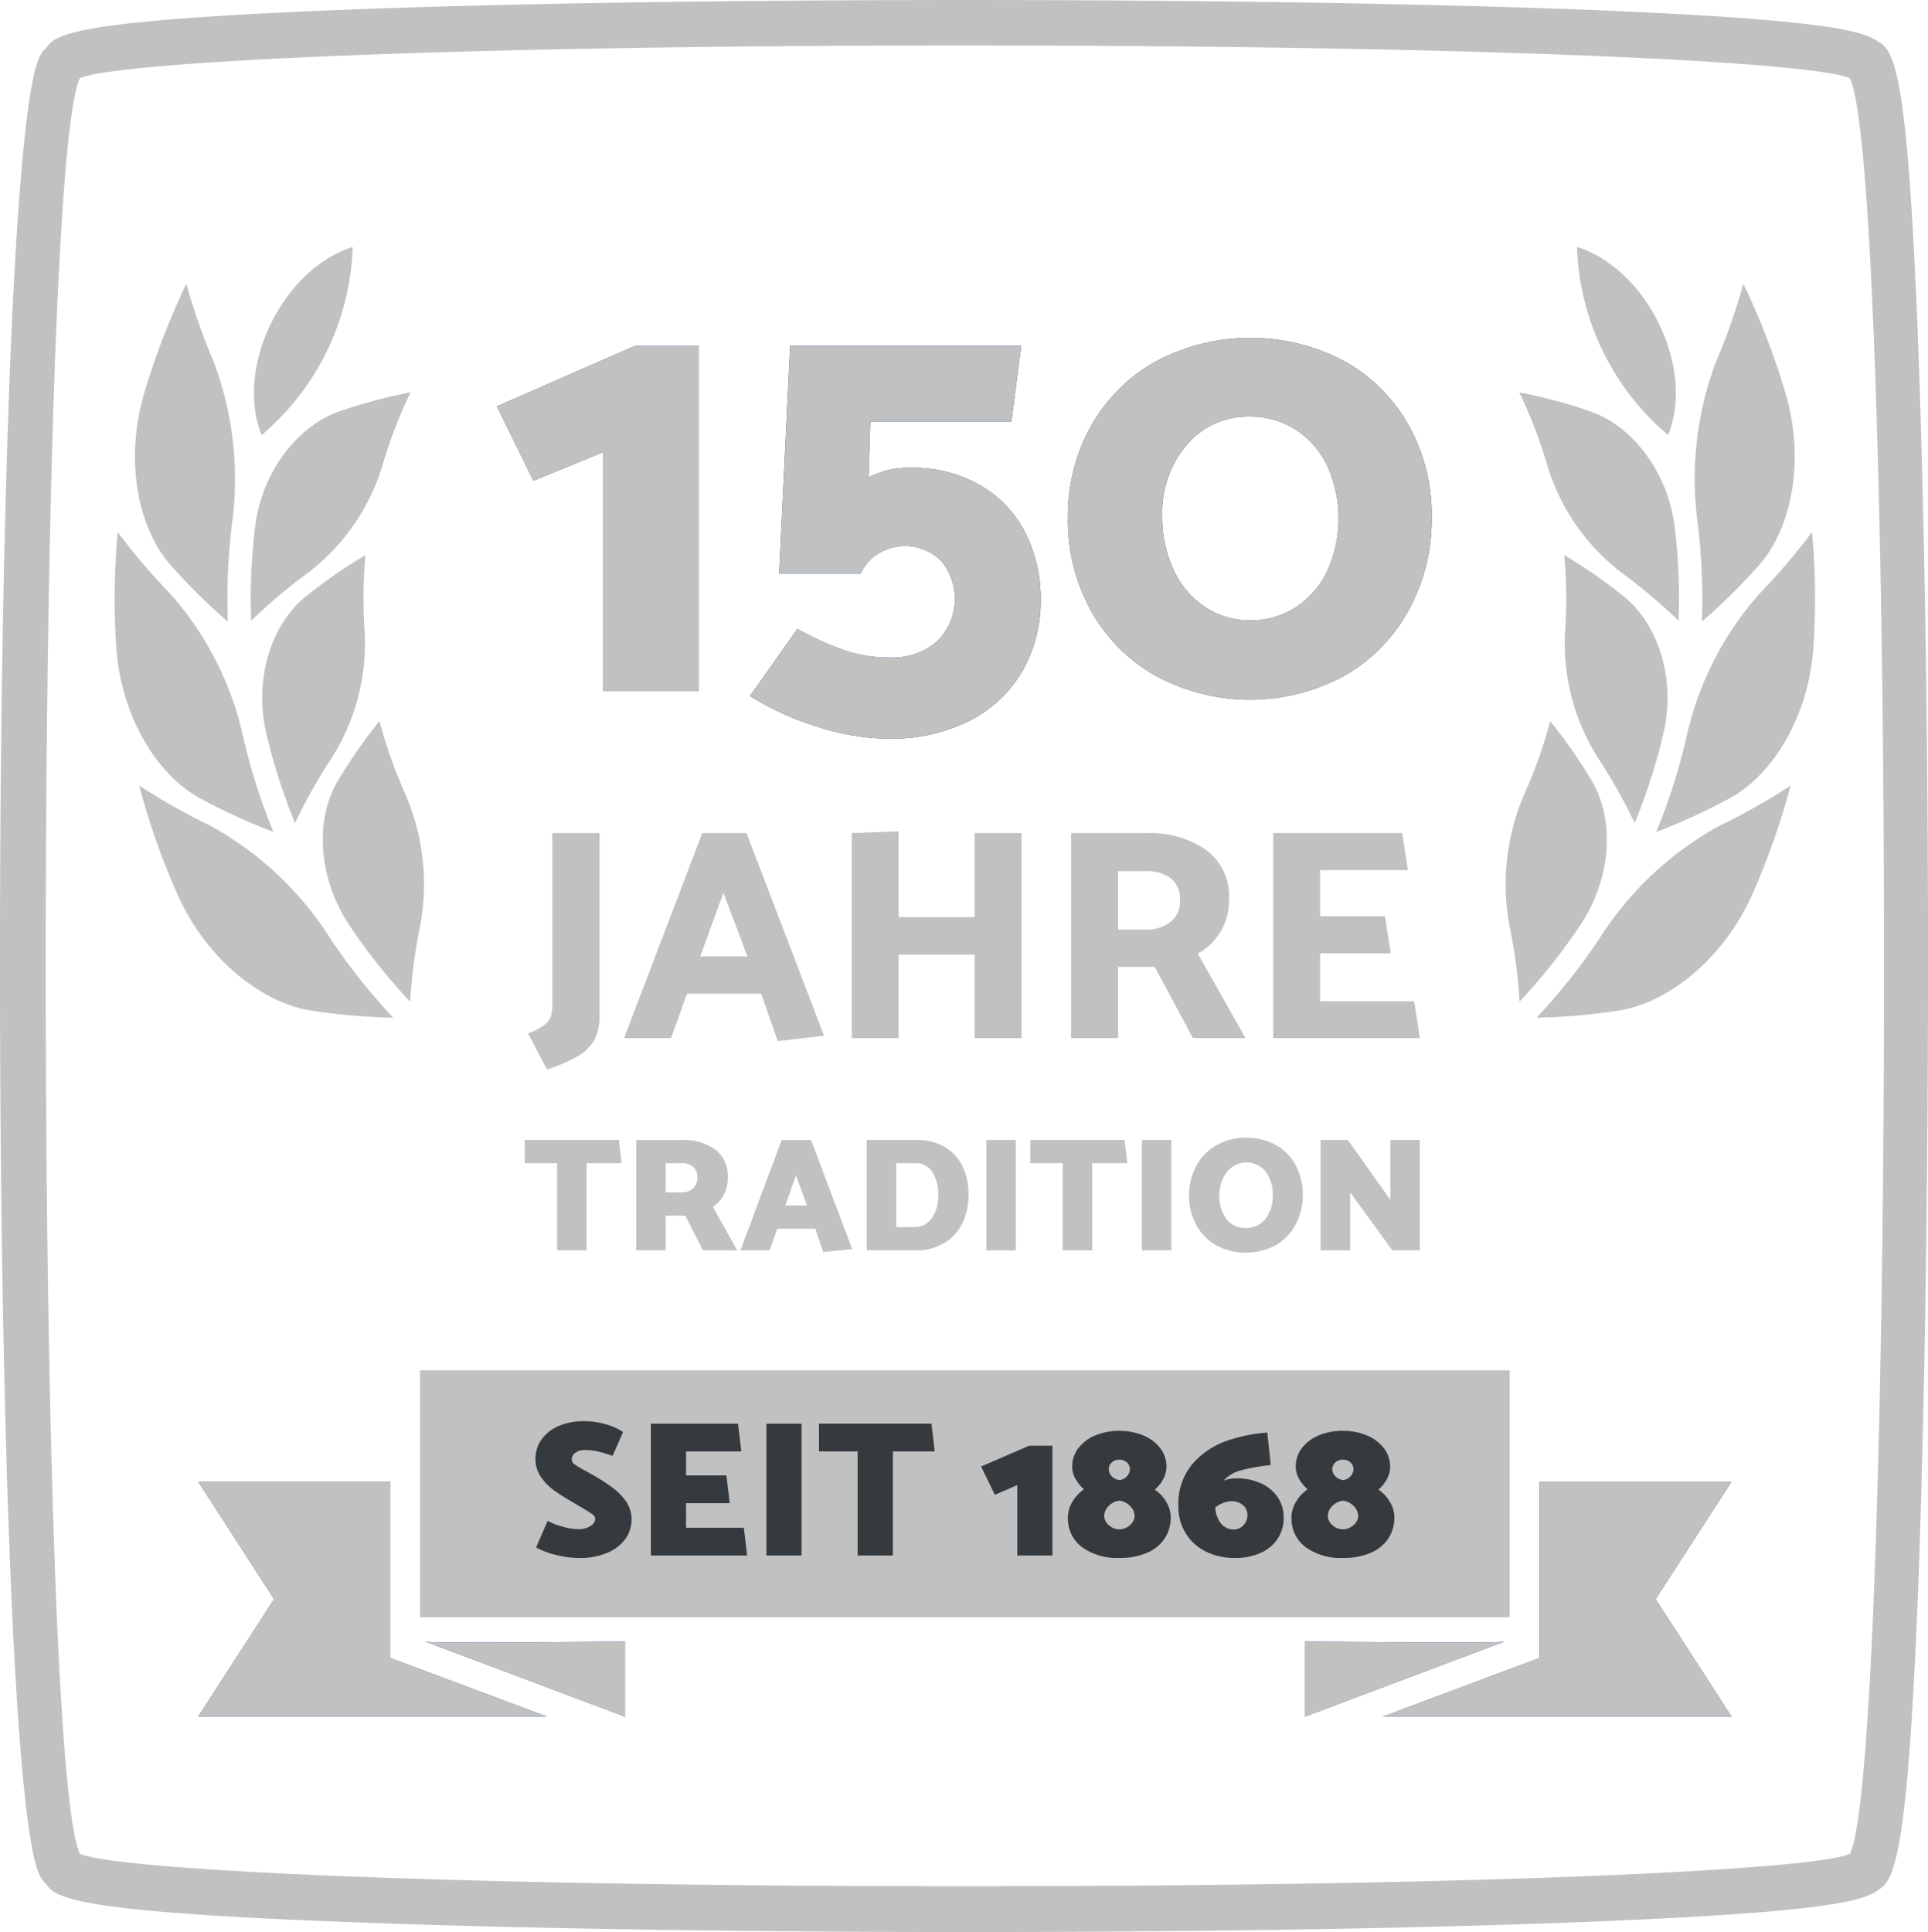<?xml version="1.0" encoding="UTF-8" standalone="no"?> <svg xmlns="http://www.w3.org/2000/svg" xmlns:xlink="http://www.w3.org/1999/xlink" width="127.28" height="127.538" viewBox="0 0 127.28 127.538"><defs><clipPath id="clip-path"><rect id="Rectangle_993" data-name="Rectangle 993" width="127.28" height="127.538" fill="#c1c1c1"></rect></clipPath><clipPath id="clip-path-2"><rect id="Rectangle_995" data-name="Rectangle 995" width="127.28" height="127.538" fill="#004ba2"></rect></clipPath></defs><g id="Group_6705" data-name="Group 6705" transform="translate(-1331 -1744)"><rect id="Rectangle_992" data-name="Rectangle 992" width="71.932" height="16.298" transform="translate(1358.731 1834.458)" fill="#c1c1c1"></rect><g id="Group_6679" data-name="Group 6679" transform="translate(1331 1744)"><g id="Group_6680" data-name="Group 6680" transform="translate(0 0)"><g id="Group_6679-2" data-name="Group 6679" clip-path="url(#clip-path)"><path id="Path_21421" data-name="Path 21421" d="M122.137,122.355a.011.011,0,0,1-.013.011s0,.013-.011.013c-2.259,1.028-23.412,2.131-58.415,2.131h-.684C28.353,124.5,7.457,123.4,5.272,122.366c-3.006-6.233-3.006-110.988,0-117.2C7.457,4.128,28.353,3.012,63.013,3H63.7c35.063,0,56.228,1.114,58.426,2.168,3,6.21,3,110.841.013,117.187m5.142-61.086c-.024-15.163-.28-29.164-.684-39.454-.635-15.7-1.38-18.521-2.576-19.036-.989-.832-4.433-1.554-19.835-2.155C93.448.22,79.061,0,63.7,0h-.684c-15.106.011-29.226.22-39.8.624C5.822,1.3,3.684,2.142,3.085,3.123a1.7,1.7,0,0,0-.415.526C-.9,9.835-.884,117.713,2.67,123.886a2.06,2.06,0,0,0,.415.526c.6.981,2.747,1.825,20.126,2.475,10.576.4,24.7.637,39.8.65H63.7c15.363,0,29.75-.233,40.485-.65,15.549-.6,18.906-1.323,19.858-2.168,1.2-.6,1.979-3.773,2.627-20.885.4-11.22.634-26.727.61-42.565" transform="translate(0 0.001)" fill="#c1c1c1"></path></g></g><path id="Path_21422" data-name="Path 21422" d="M75.615,69.482l5.016,7.754H57.62l10.334-3.868V61.727H80.631Z" transform="translate(33.678 36.079)" fill="#004ba2"></path><g id="Group_6682" data-name="Group 6682" transform="translate(0 0)"><g id="Group_6681" data-name="Group 6681" clip-path="url(#clip-path-2)"><path id="Path_21423" data-name="Path 21423" d="M67.526,68.395l-13.161,4.95V68.385s12.475.12,13.161.009" transform="translate(31.775 39.971)" fill="#004ba2"></path></g></g><path id="Path_21424" data-name="Path 21424" d="M31.269,77.233H8.261l5.01-7.751-5.01-7.753H20.937V73.37Z" transform="translate(4.828 36.08)" fill="#004ba2"></path><g id="Group_6684" data-name="Group 6684" transform="translate(0 0)"><g id="Group_6683" data-name="Group 6683" clip-path="url(#clip-path-2)"><path id="Path_21425" data-name="Path 21425" d="M17.712,68.386c.106.133,13.186,0,13.186,0v4.956Z" transform="translate(10.352 39.971)" fill="#004ba2"></path></g></g><path id="Path_21426" data-name="Path 21426" d="M75.615,69.482l5.016,7.754H57.62l10.334-3.868V61.727H80.631Z" transform="translate(33.678 36.079)" fill="#c1c1c1"></path><g id="Group_6686" data-name="Group 6686" transform="translate(0 0)"><g id="Group_6685" data-name="Group 6685" clip-path="url(#clip-path-2)"><path id="Path_21427" data-name="Path 21427" d="M67.526,68.395l-13.161,4.95V68.385s12.475.12,13.161.009" transform="translate(31.775 39.971)" fill="#c1c1c1"></path></g></g><path id="Path_21428" data-name="Path 21428" d="M31.269,77.233H8.261l5.01-7.751-5.01-7.753H20.937V73.37Z" transform="translate(4.828 36.08)" fill="#c1c1c1"></path><g id="Group_6688" data-name="Group 6688" transform="translate(0 0)"><g id="Group_6687" data-name="Group 6687" clip-path="url(#clip-path-2)"><path id="Path_21429" data-name="Path 21429" d="M17.712,68.386c.106.133,13.186,0,13.186,0v4.956Z" transform="translate(10.352 39.971)" fill="#c1c1c1"></path><path id="Path_21430" data-name="Path 21430" d="M10.475,31.423A36.1,36.1,0,0,1,14.2,28.279a14.021,14.021,0,0,0,4.986-7.252,31.2,31.2,0,0,1,1.808-4.682,34.192,34.192,0,0,0-4.554,1.209c-2.868.93-5.287,4.028-5.717,7.778a39.153,39.153,0,0,0-.247,6.091" transform="translate(6.106 9.554)" fill="#c1c1c1"></path><path id="Path_21431" data-name="Path 21431" d="M13.092,40.814a35.436,35.436,0,0,1,2.4-4.267,14.08,14.08,0,0,0,2.185-8.5,31.488,31.488,0,0,1,.065-4.92A33.594,33.594,0,0,0,13.9,25.782c-2.362,1.833-3.57,5.531-2.684,9.2a38.912,38.912,0,0,0,1.876,5.831" transform="translate(6.386 13.516)" fill="#c1c1c1"></path><path id="Path_21432" data-name="Path 21432" d="M19.216,48.563a33.939,33.939,0,0,1,.646-4.945,15.009,15.009,0,0,0-1.025-8.9,31.32,31.32,0,0,1-1.648-4.674A33.01,33.01,0,0,0,14.5,33.887c-1.578,2.553-1.423,6.485.753,9.7a38.769,38.769,0,0,0,3.96,4.974" transform="translate(7.862 17.562)" fill="#c1c1c1"></path><path id="Path_21433" data-name="Path 21433" d="M71.072,34.122a40.025,40.025,0,0,0,3.69-3.633C77,28.043,77.923,23.463,76.57,18.97a47.633,47.633,0,0,0-2.759-7.143A41.406,41.406,0,0,1,71.993,17a21.961,21.961,0,0,0-1.177,10.792,40.7,40.7,0,0,1,.257,6.333" transform="translate(41.28 6.914)" fill="#c1c1c1"></path><path id="Path_21434" data-name="Path 21434" d="M69.007,41.962a40.715,40.715,0,0,0,4.723-2.155c2.95-1.531,5.381-5.512,5.66-10.134a48.069,48.069,0,0,0-.1-7.506,42.508,42.508,0,0,1-3.511,4.116A21.128,21.128,0,0,0,70.957,35.9a40.328,40.328,0,0,1-1.95,6.064" transform="translate(40.333 12.957)" fill="#c1c1c1"></path><path id="Path_21435" data-name="Path 21435" d="M64.019,48.053A42.014,42.014,0,0,0,69.3,47.6c3.358-.458,7.1-3.445,8.981-7.74a47.857,47.857,0,0,0,2.511-7.129,43.25,43.25,0,0,1-4.717,2.66,21.794,21.794,0,0,0-7.941,7.491,40.334,40.334,0,0,1-4.116,5.172" transform="translate(37.418 19.13)" fill="#c1c1c1"></path><path id="Path_21436" data-name="Path 21436" d="M11.754,34.122a40.024,40.024,0,0,1-3.69-3.633C5.825,28.043,4.9,23.463,6.256,18.97a47.632,47.632,0,0,1,2.759-7.143A41.157,41.157,0,0,0,10.835,17a21.979,21.979,0,0,1,1.176,10.792,40.7,40.7,0,0,0-.257,6.333" transform="translate(3.287 6.914)" fill="#c1c1c1"></path><path id="Path_21437" data-name="Path 21437" d="M15.261,41.962a40.715,40.715,0,0,1-4.723-2.155c-2.95-1.531-5.381-5.512-5.66-10.134a48.07,48.07,0,0,1,.1-7.506,42.508,42.508,0,0,0,3.511,4.116A21.128,21.128,0,0,1,13.311,35.9a40.327,40.327,0,0,0,1.95,6.064" transform="translate(2.792 12.957)" fill="#c1c1c1"></path><path id="Path_21438" data-name="Path 21438" d="M22.571,48.053a42.014,42.014,0,0,1-5.283-.455c-3.358-.458-7.1-3.445-8.981-7.74A47.855,47.855,0,0,1,5.8,32.729a43.25,43.25,0,0,0,4.717,2.66,21.778,21.778,0,0,1,7.94,7.491,40.349,40.349,0,0,0,4.118,5.172" transform="translate(3.388 19.13)" fill="#c1c1c1"></path><path id="Path_21439" data-name="Path 21439" d="M11.092,22.7h0C9.3,18.321,12.43,11.772,17.1,10.289A16.96,16.96,0,0,1,11.092,22.7" transform="translate(6.183 6.015)" fill="#c1c1c1"></path><path id="Path_21440" data-name="Path 21440" d="M73.817,31.423a36.1,36.1,0,0,0-3.724-3.144,14.03,14.03,0,0,1-4.986-7.252A31.2,31.2,0,0,0,63.3,16.345a34.127,34.127,0,0,1,4.554,1.209c2.869.93,5.287,4.028,5.717,7.778a38.958,38.958,0,0,1,.247,6.091" transform="translate(36.997 9.554)" fill="#c1c1c1"></path><path id="Path_21441" data-name="Path 21441" d="M69.823,40.814a35.438,35.438,0,0,0-2.4-4.267,14.08,14.08,0,0,1-2.185-8.5,31.487,31.487,0,0,0-.065-4.92,33.593,33.593,0,0,1,3.842,2.659c2.362,1.833,3.57,5.531,2.684,9.2a38.913,38.913,0,0,1-1.876,5.831" transform="translate(38.092 13.516)" fill="#c1c1c1"></path><path id="Path_21442" data-name="Path 21442" d="M63.649,48.563A33.939,33.939,0,0,0,63,43.618a15.009,15.009,0,0,1,1.025-8.9,31.315,31.315,0,0,0,1.646-4.674,33.019,33.019,0,0,1,2.687,3.842c1.578,2.553,1.423,6.485-.753,9.7a38.769,38.769,0,0,1-3.96,4.974" transform="translate(36.666 17.562)" fill="#c1c1c1"></path><path id="Path_21443" data-name="Path 21443" d="M71.714,22.7h0c1.8-4.384-1.337-10.933-6.008-12.416A16.96,16.96,0,0,0,71.714,22.7" transform="translate(38.404 6.015)" fill="#c1c1c1"></path></g></g><path id="Path_21444" data-name="Path 21444" d="M27.73,37.2V21.416l-4.617,1.892L20.7,18.4l9.114-3.987h4.215V37.2Z" transform="translate(12.101 8.423)" fill="#004ba2"></path><g id="Group_6690" data-name="Group 6690" transform="translate(0 0)"><g id="Group_6689" data-name="Group 6689" clip-path="url(#clip-path-2)"><path id="Path_21445" data-name="Path 21445" d="M38.553,29.429H33.173L33.9,14.41H49.153L48.509,19.4H39.194l-.12,3.7a5.555,5.555,0,0,1,2.73-.645,8.932,8.932,0,0,1,4.7,1.188,7.612,7.612,0,0,1,2.952,3.161,9.539,9.539,0,0,1,.982,4.308,9.318,9.318,0,0,1-1.223,4.793,8.41,8.41,0,0,1-3.494,3.261A11.484,11.484,0,0,1,40.4,40.342a15.723,15.723,0,0,1-4.677-.784,18.845,18.845,0,0,1-4.478-2.034l3.133-4.429a19.653,19.653,0,0,0,3.212,1.45,9.458,9.458,0,0,0,2.931.442,4.477,4.477,0,0,0,3.05-1.047,3.919,3.919,0,0,0,.282-5.356,3.379,3.379,0,0,0-4.235-.4,2.967,2.967,0,0,0-1.065,1.249" transform="translate(18.262 8.423)" fill="#004ba2"></path><path id="Path_21446" data-name="Path 21446" d="M50.721,25.837a8.2,8.2,0,0,0,.742,3.543,5.924,5.924,0,0,0,2.068,2.456,5.294,5.294,0,0,0,3.012.887,5.41,5.41,0,0,0,2.992-.867,5.759,5.759,0,0,0,2.087-2.416,8.392,8.392,0,0,0,0-6.905,5.789,5.789,0,0,0-2.087-2.4,5.491,5.491,0,0,0-3.033-.867,5.282,5.282,0,0,0-4.155,1.852,6.885,6.885,0,0,0-1.626,4.712m-6.224.12a12.108,12.108,0,0,1,1.546-6.1,11,11,0,0,1,4.3-4.248,13.293,13.293,0,0,1,12.346-.021A10.938,10.938,0,0,1,66.96,19.8a12.014,12.014,0,0,1,1.546,6.08A12.517,12.517,0,0,1,66.96,32.1a11.106,11.106,0,0,1-4.275,4.308,13.071,13.071,0,0,1-12.346,0,11.088,11.088,0,0,1-4.3-4.289,12.3,12.3,0,0,1-1.546-6.16" transform="translate(26.008 8.23)" fill="#004ba2"></path></g></g><path id="Path_21447" data-name="Path 21447" d="M27.73,37.2V21.416l-4.617,1.892L20.7,18.4l9.114-3.987h4.215V37.2Z" transform="translate(12.101 8.423)" fill="#c1c1c1"></path><g id="Group_6692" data-name="Group 6692" transform="translate(0 0)"><g id="Group_6691" data-name="Group 6691" clip-path="url(#clip-path)"><path id="Path_21448" data-name="Path 21448" d="M38.553,29.429H33.173L33.9,14.41H49.153L48.509,19.4H39.194l-.12,3.7a5.555,5.555,0,0,1,2.73-.645,8.932,8.932,0,0,1,4.7,1.188,7.612,7.612,0,0,1,2.952,3.161,9.539,9.539,0,0,1,.982,4.308,9.318,9.318,0,0,1-1.223,4.793,8.41,8.41,0,0,1-3.494,3.261A11.484,11.484,0,0,1,40.4,40.342a15.723,15.723,0,0,1-4.677-.784,18.845,18.845,0,0,1-4.478-2.034l3.133-4.429a19.653,19.653,0,0,0,3.212,1.45,9.458,9.458,0,0,0,2.931.442,4.477,4.477,0,0,0,3.05-1.047,3.919,3.919,0,0,0,.282-5.356,3.379,3.379,0,0,0-4.235-.4,2.967,2.967,0,0,0-1.065,1.249" transform="translate(18.262 8.423)" fill="#c1c1c1"></path><path id="Path_21449" data-name="Path 21449" d="M50.721,25.837a8.2,8.2,0,0,0,.742,3.543,5.924,5.924,0,0,0,2.068,2.456,5.294,5.294,0,0,0,3.012.887,5.41,5.41,0,0,0,2.992-.867,5.759,5.759,0,0,0,2.087-2.416,8.392,8.392,0,0,0,0-6.905,5.789,5.789,0,0,0-2.087-2.4,5.491,5.491,0,0,0-3.033-.867,5.282,5.282,0,0,0-4.155,1.852,6.885,6.885,0,0,0-1.626,4.712m-6.224.12a12.108,12.108,0,0,1,1.546-6.1,11,11,0,0,1,4.3-4.248,13.293,13.293,0,0,1,12.346-.021A10.938,10.938,0,0,1,66.96,19.8a12.014,12.014,0,0,1,1.546,6.08A12.517,12.517,0,0,1,66.96,32.1a11.106,11.106,0,0,1-4.275,4.308,13.071,13.071,0,0,1-12.346,0,11.088,11.088,0,0,1-4.3-4.289,12.3,12.3,0,0,1-1.546-6.16" transform="translate(26.008 8.23)" fill="#c1c1c1"></path><path id="Path_21450" data-name="Path 21450" d="M23.606,46.012V34.707h3.115V46.728a3.448,3.448,0,0,1-.326,1.6,2.86,2.86,0,0,1-1.073,1.084,10.028,10.028,0,0,1-2.073.9L22,47.923A4.07,4.07,0,0,0,23.04,47.4a1.3,1.3,0,0,0,.456-.577,2.469,2.469,0,0,0,.109-.807" transform="translate(12.858 20.287)" fill="#c1c1c1"></path></g></g><path id="Path_21451" data-name="Path 21451" d="M32.556,38.648l-1.529,4.2h3.117Zm1.527-3.941L39.2,48.082l-3.055.358-1.092-3.125h-4.9L29.1,48.242h-3.1l5.161-13.535Z" transform="translate(15.2 20.287)" fill="#c1c1c1"></path><path id="Path_21452" data-name="Path 21452" d="M43.6,48.286V42.772H38.582v5.514H35.488V34.751l3.094-.119V40.3H43.6V34.751h3.1V48.286Z" transform="translate(20.742 20.243)" fill="#c1c1c1"></path><g id="Group_6694" data-name="Group 6694" transform="translate(0 0)"><g id="Group_6693" data-name="Group 6693" clip-path="url(#clip-path-2)"><path id="Path_21453" data-name="Path 21453" d="M49.512,37.215H47.726v3.861h1.825a2.511,2.511,0,0,0,1.637-.509,1.705,1.705,0,0,0,.626-1.4,1.774,1.774,0,0,0-.6-1.474,2.666,2.666,0,0,0-1.706-.477M44.63,34.707h4.982a6.5,6.5,0,0,1,3.909,1.1,3.8,3.8,0,0,1,1.527,3.294,4,4,0,0,1-.555,2.111,4.074,4.074,0,0,1-1.508,1.453l3.155,5.573H52.668l-2.521-4.7H47.726v4.7h-3.1Z" transform="translate(26.085 20.287)" fill="#c1c1c1"></path></g></g><path id="Path_21454" data-name="Path 21454" d="M53.047,48.242V34.707H61.56l.377,2.448H56.143V40.2h4.286l.377,2.448H56.143v3.164h6.211l.377,2.429Z" transform="translate(31.005 20.287)" fill="#c1c1c1"></path><g id="Group_6695" data-name="Group 6695" clip-path="url(#clip-path-2)"><path id="Path_21455" data-name="Path 21455" d="M22.35,67.537l.765-1.752a4.143,4.143,0,0,0,.951.377,3.933,3.933,0,0,0,1.065.173,1.406,1.406,0,0,0,.816-.211.585.585,0,0,0,.307-.467.43.43,0,0,0-.223-.326q-.223-.159-.721-.455l-.4-.23q-.868-.511-1.352-.851a3.594,3.594,0,0,1-.868-.876,2.044,2.044,0,0,1-.382-1.215,2.178,2.178,0,0,1,.4-1.287,2.668,2.668,0,0,1,1.13-.889,4.173,4.173,0,0,1,1.7-.32A5.133,5.133,0,0,1,26.9,59.4a4.086,4.086,0,0,1,1.193.524L27.4,61.5a9.577,9.577,0,0,0-1.039-.307,3.9,3.9,0,0,0-.8-.078,1,1,0,0,0-.62.179.535.535,0,0,0-.236.436.421.421,0,0,0,.2.339,5.5,5.5,0,0,0,.658.39l.459.257a14.559,14.559,0,0,1,1.339.851,3.993,3.993,0,0,1,.913.921,2.024,2.024,0,0,1,.376,1.2A2.177,2.177,0,0,1,28.232,67a2.808,2.808,0,0,1-1.206.908,4.658,4.658,0,0,1-1.83.333,6.431,6.431,0,0,1-1.513-.2,4.964,4.964,0,0,1-1.333-.5" transform="translate(13.041 34.606)" fill="#353a3f"></path></g><path id="Path_21456" data-name="Path 21456" d="M27.119,68.012v-8.7h5.753l.217,1.83H29.44v1.586h2.667l.217,1.83H29.44v1.624h3.815l.217,1.83Z" transform="translate(15.85 34.668)" fill="#353a3f"></path><rect id="Rectangle_1004" data-name="Rectangle 1004" width="2.321" height="8.7" transform="translate(50.597 93.98)" fill="#353a3f"></rect><path id="Path_21457" data-name="Path 21457" d="M41.765,61.141H39v6.87H36.675v-6.87H34.123v-1.83h7.425Z" transform="translate(19.944 34.667)" fill="#353a3f"></path><path id="Path_21458" data-name="Path 21458" d="M43.264,67.474V62.83l-1.48.639L40.878,61.6l3.164-1.369h1.543v7.241Z" transform="translate(23.892 35.206)" fill="#353a3f"></path><g id="Group_6697" data-name="Group 6697" clip-path="url(#clip-path-2)"><path id="Path_21459" data-name="Path 21459" d="M47.874,61.516a.659.659,0,0,0-.5.2.607.607,0,0,0-.185.417.671.671,0,0,0,.192.466.846.846,0,0,0,.523.263.8.8,0,0,0,.5-.268.72.72,0,0,0,.185-.474.585.585,0,0,0-.185-.41.705.705,0,0,0-.529-.192m.025,2.7a1.2,1.2,0,0,0-.74.383.942.942,0,0,0-.268.615.821.821,0,0,0,.306.621,1.01,1.01,0,0,0,.689.274,1.034,1.034,0,0,0,.7-.274.818.818,0,0,0,.312-.621.936.936,0,0,0-.274-.615,1.209,1.209,0,0,0-.721-.383m0-4.606a3.994,3.994,0,0,1,1.55.295,2.706,2.706,0,0,1,1.13.838A1.98,1.98,0,0,1,51,61.99a1.709,1.709,0,0,1-.217.813,2.379,2.379,0,0,1-.55.684,2.552,2.552,0,0,1,.753.813,1.954,1.954,0,0,1,.295,1.017,2.486,2.486,0,0,1-.4,1.4,2.621,2.621,0,0,1-1.168.946A4.435,4.435,0,0,1,47.9,68a3.941,3.941,0,0,1-2.481-.716,2.355,2.355,0,0,1-.925-1.97,1.965,1.965,0,0,1,.3-1.024,2.637,2.637,0,0,1,.761-.819A2.7,2.7,0,0,1,45,62.79a1.593,1.593,0,0,1-.223-.8,2,2,0,0,1,.415-1.247,2.656,2.656,0,0,1,1.13-.838A4.1,4.1,0,0,1,47.9,59.61" transform="translate(26.005 34.842)" fill="#353a3f"></path><path id="Path_21460" data-name="Path 21460" d="M53.384,65.805a.937.937,0,0,0,.268-.684.824.824,0,0,0-.3-.653,1.113,1.113,0,0,0-.746-.255,1.881,1.881,0,0,0-1.071.409,1.787,1.787,0,0,0,.369,1.057,1.061,1.061,0,0,0,.856.4.842.842,0,0,0,.624-.276m1.149-2.776a2.62,2.62,0,0,1,1.115.921,2.35,2.35,0,0,1,.4,1.35,2.5,2.5,0,0,1-.388,1.375,2.577,2.577,0,0,1-1.123.948,4.049,4.049,0,0,1-1.716.339,4.2,4.2,0,0,1-1.933-.434,3.233,3.233,0,0,1-1.32-1.211,3.278,3.278,0,0,1-.472-1.746,4.088,4.088,0,0,1,.963-2.854,5.326,5.326,0,0,1,2.271-1.5,10.4,10.4,0,0,1,2.635-.532l.23,2.137-.459.063a11.237,11.237,0,0,0-1.583.314,2.3,2.3,0,0,0-1.071.659,2.327,2.327,0,0,1,.83-.154,3.864,3.864,0,0,1,1.619.326" transform="translate(28.697 34.884)" fill="#353a3f"></path><path id="Path_21461" data-name="Path 21461" d="M57.189,61.516a.659.659,0,0,0-.5.2.607.607,0,0,0-.185.417.671.671,0,0,0,.192.466.846.846,0,0,0,.523.263.8.8,0,0,0,.5-.268.72.72,0,0,0,.185-.474.585.585,0,0,0-.185-.41.705.705,0,0,0-.529-.192m.025,2.7a1.2,1.2,0,0,0-.74.383.942.942,0,0,0-.268.615.821.821,0,0,0,.306.621,1.01,1.01,0,0,0,.689.274,1.034,1.034,0,0,0,.7-.274.818.818,0,0,0,.312-.621.936.936,0,0,0-.274-.615,1.209,1.209,0,0,0-.721-.383m0-4.606a3.994,3.994,0,0,1,1.55.295,2.706,2.706,0,0,1,1.13.838,1.98,1.98,0,0,1,.421,1.247,1.709,1.709,0,0,1-.217.813,2.379,2.379,0,0,1-.55.684,2.552,2.552,0,0,1,.753.813,1.954,1.954,0,0,1,.295,1.017,2.486,2.486,0,0,1-.4,1.4,2.621,2.621,0,0,1-1.168.946A4.435,4.435,0,0,1,57.215,68a3.941,3.941,0,0,1-2.481-.716,2.355,2.355,0,0,1-.925-1.97,1.965,1.965,0,0,1,.3-1.024,2.637,2.637,0,0,1,.761-.819,2.7,2.7,0,0,1-.556-.684,1.593,1.593,0,0,1-.223-.8,2,2,0,0,1,.415-1.247,2.656,2.656,0,0,1,1.13-.838,4.1,4.1,0,0,1,1.581-.295" transform="translate(31.45 34.842)" fill="#353a3f"></path></g><path id="Path_21462" data-name="Path 21462" d="M28.261,49.026H25.943v5.753H24V49.026H21.863V47.493h6.216Z" transform="translate(12.778 27.76)" fill="#c1c1c1"></path><g id="Group_6700" data-name="Group 6700" transform="translate(0 0)"><g id="Group_6699" data-name="Group 6699" clip-path="url(#clip-path-2)"><path id="Path_21463" data-name="Path 21463" d="M29.5,49.025H28.451v1.928h1.068a1.027,1.027,0,0,0,.737-.274.915.915,0,0,0,.288-.7.9.9,0,0,0-.273-.713,1.13,1.13,0,0,0-.773-.241m-2.991-1.532h3.055a3.531,3.531,0,0,1,2.147.621,2.169,2.169,0,0,1,.845,1.865,2.355,2.355,0,0,1-.261,1.13,2.223,2.223,0,0,1-.721.8l1.6,2.871H30.918l-1.174-2.293H28.451v2.293H26.507Z" transform="translate(15.493 27.76)" fill="#c1c1c1"></path></g></g><path id="Path_21464" data-name="Path 21464" d="M34.512,49.829l-.694,1.982H35.24Zm1-2.336,2.713,7.2-1.911.192-.524-1.542h-2.51l-.5,1.436H30.849l2.724-7.285Z" transform="translate(18.031 27.76)" fill="#c1c1c1"></path><g id="Group_6702" data-name="Group 6702" transform="translate(0 0)"><g id="Group_6701" data-name="Group 6701" clip-path="url(#clip-path-2)"><path id="Path_21465" data-name="Path 21465" d="M39.308,49.025h-1.25v4.221h1.176a1.4,1.4,0,0,0,1.149-.558,2.514,2.514,0,0,0,.444-1.6,2.559,2.559,0,0,0-.4-1.494,1.289,1.289,0,0,0-1.117-.574m.054,5.753H36.114V47.493H39.4a3.58,3.58,0,0,1,1.863.461,2.964,2.964,0,0,1,1.171,1.274,4.228,4.228,0,0,1,.395,1.865,4.151,4.151,0,0,1-.437,1.951,3.1,3.1,0,0,1-1.23,1.285,3.585,3.585,0,0,1-1.8.45" transform="translate(21.108 27.76)" fill="#c1c1c1"></path></g></g><rect id="Rectangle_1008" data-name="Rectangle 1008" width="1.944" height="7.285" transform="translate(65.116 75.253)" fill="#c1c1c1"></rect><path id="Path_21466" data-name="Path 21466" d="M49.328,49.026H47.01v5.753H45.066V49.026H42.93V47.493h6.216Z" transform="translate(25.092 27.76)" fill="#c1c1c1"></path><rect id="Rectangle_1009" data-name="Rectangle 1009" width="1.944" height="7.285" transform="translate(75.382 75.253)" fill="#c1c1c1"></rect><g id="Group_6704" data-name="Group 6704" transform="translate(0 0)"><g id="Group_6703" data-name="Group 6703" clip-path="url(#clip-path)"><path id="Path_21467" data-name="Path 21467" d="M51.54,51.213a2.445,2.445,0,0,0,.466,1.543,1.525,1.525,0,0,0,1.276.6,1.613,1.613,0,0,0,1.277-.572,2.42,2.42,0,0,0,.5-1.634,2.368,2.368,0,0,0-.475-1.527,1.624,1.624,0,0,0-2.156-.322,1.906,1.906,0,0,0-.642.772,2.6,2.6,0,0,0-.241,1.141M53.293,47.4a3.922,3.922,0,0,1,2,.493,3.341,3.341,0,0,1,1.3,1.35,4.013,4.013,0,0,1,.453,1.908,4.093,4.093,0,0,1-.475,1.987A3.433,3.433,0,0,1,55.248,54.5a4.182,4.182,0,0,1-3.936-.011A3.409,3.409,0,0,1,50,53.13a3.952,3.952,0,0,1-.46-1.906,4.041,4.041,0,0,1,.48-1.977,3.445,3.445,0,0,1,1.336-1.359,3.83,3.83,0,0,1,1.933-.488" transform="translate(28.958 27.705)" fill="#c1c1c1"></path></g></g><path id="Path_21468" data-name="Path 21468" d="M55.024,54.779V47.493h1.8l2.8,3.953V47.493h1.944v7.285H59.757l-2.789-3.836v3.836Z" transform="translate(32.161 27.76)" fill="#c1c1c1"></path></g></g></svg> 